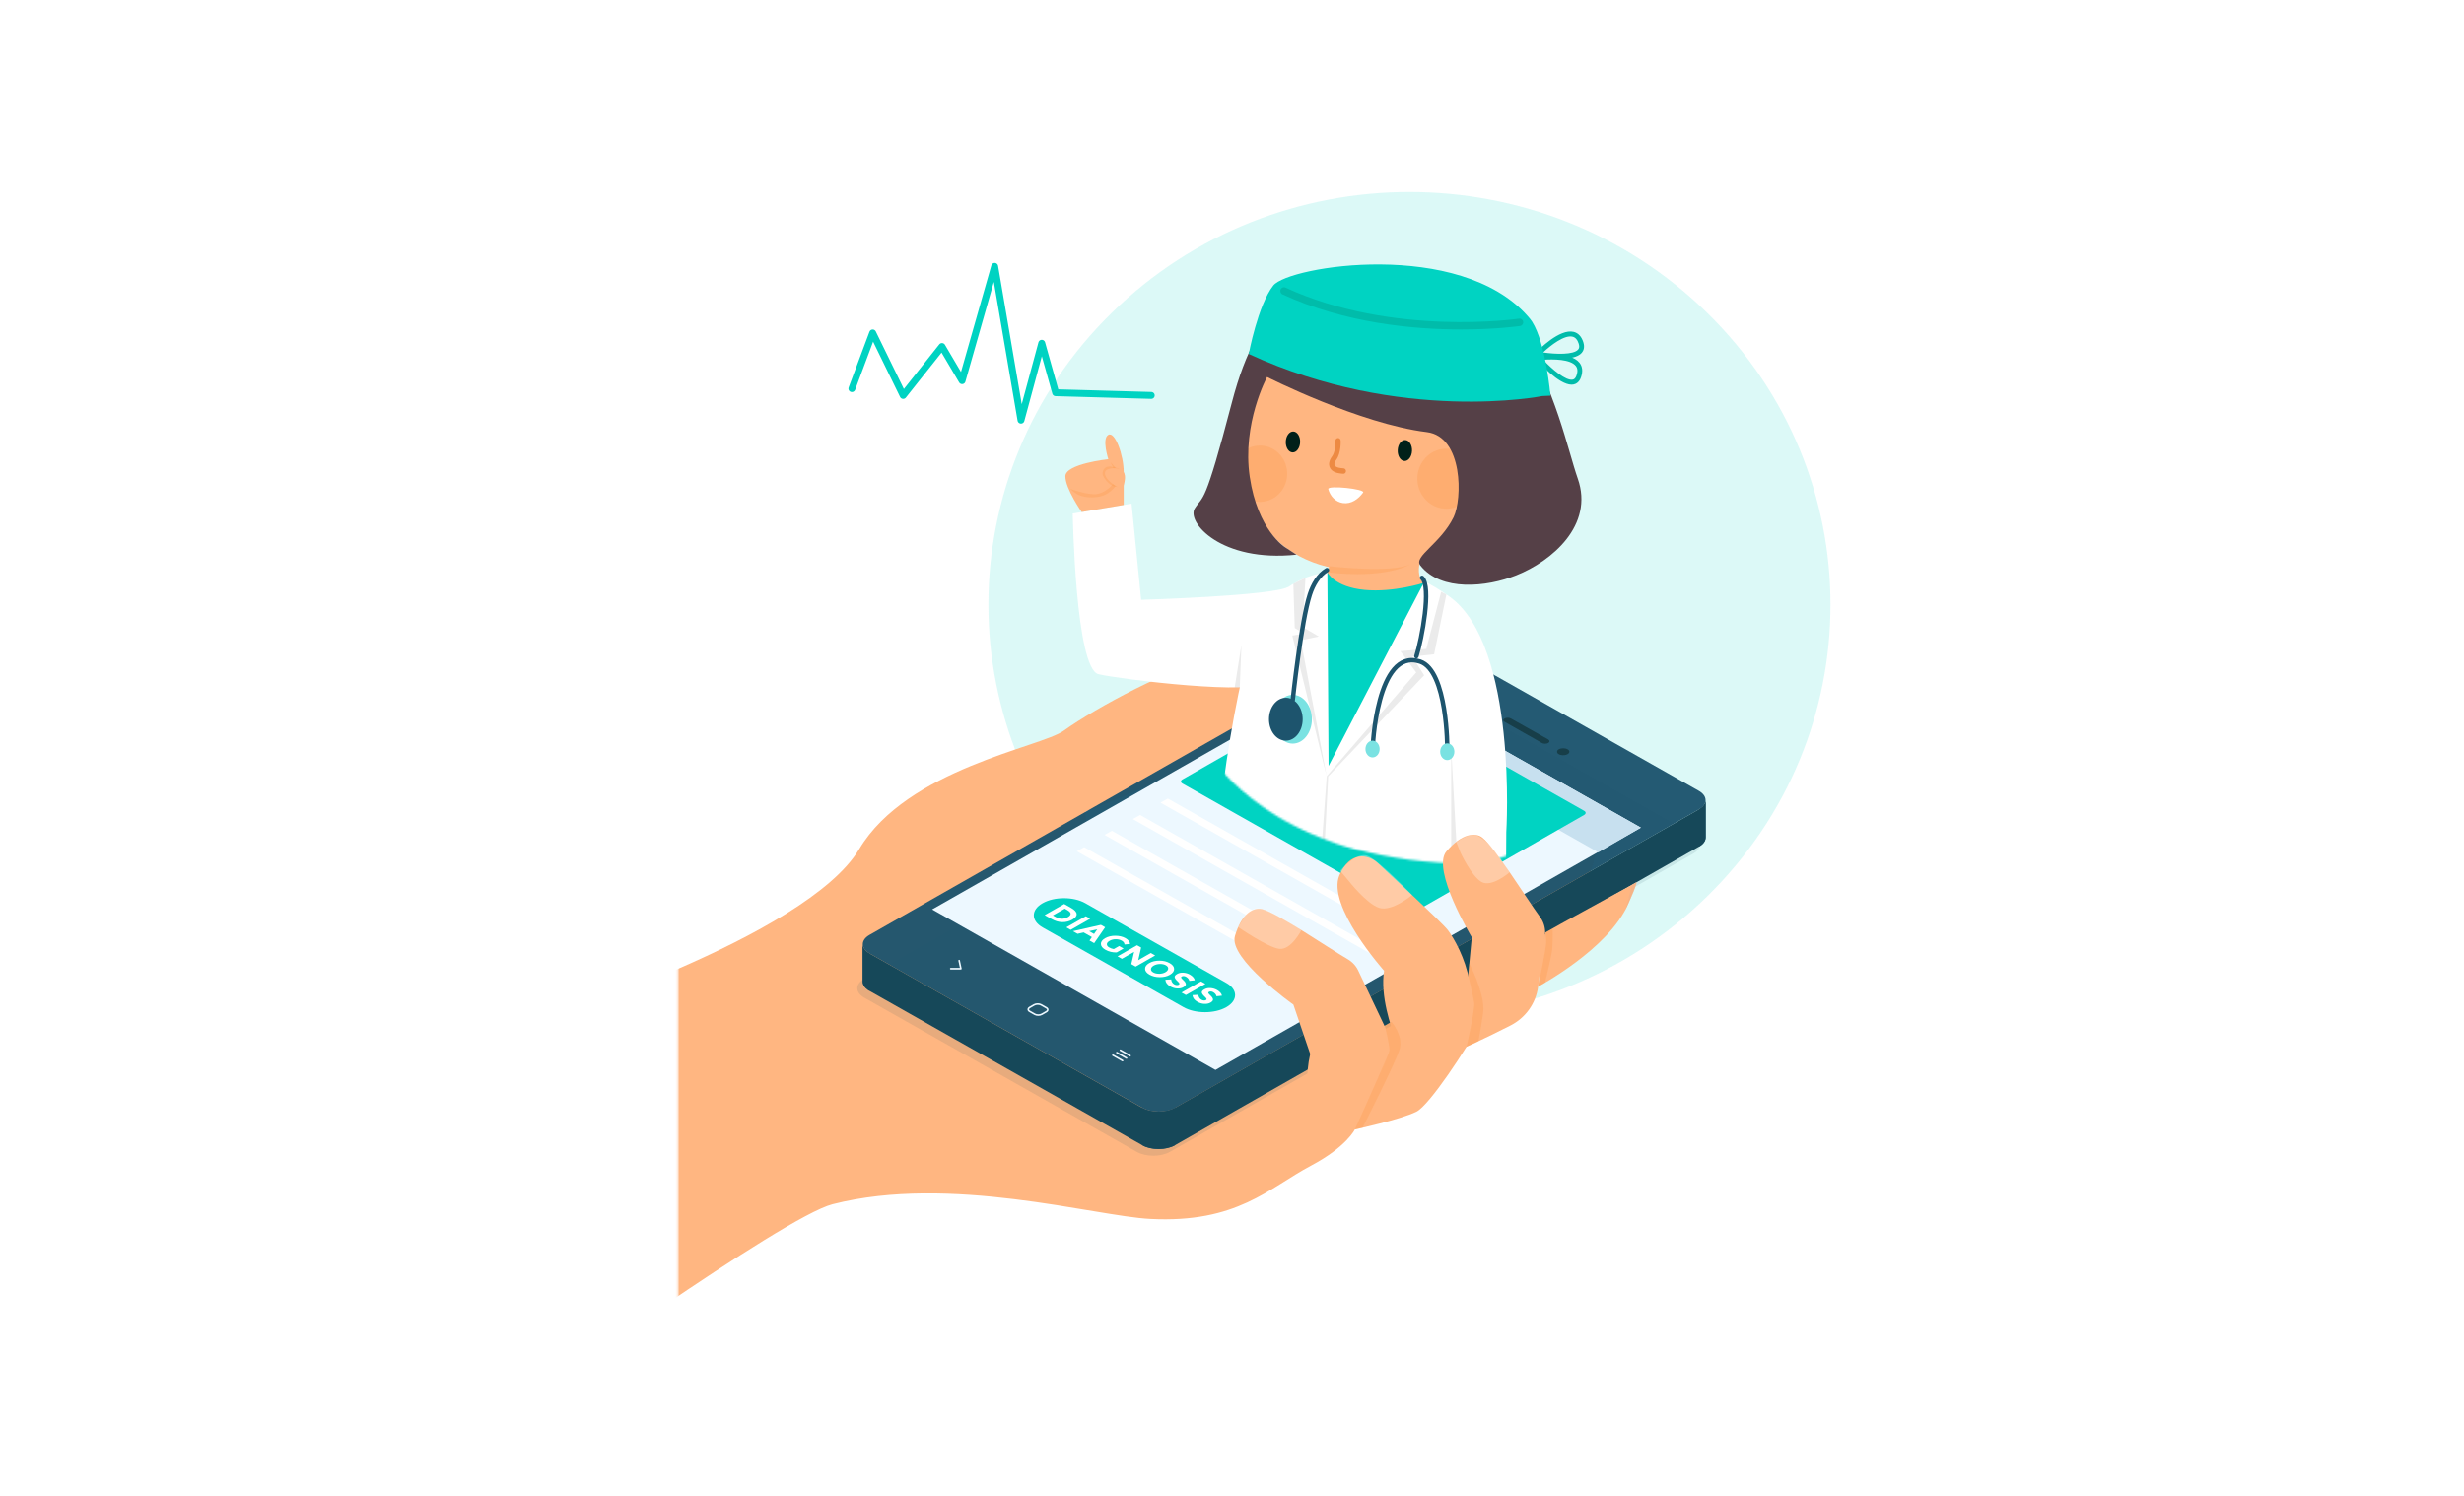 <?xml version="1.0" encoding="UTF-8"?> <svg xmlns="http://www.w3.org/2000/svg" width="1184" height="719" viewBox="0 0 1184 719" fill="none"><rect width="1184" height="719" fill="white"></rect><mask id="mask0_21_141" style="mask-type:luminance" maskUnits="userSpaceOnUse" x="325" y="47" width="605" height="593"><path d="M930 47H325.803V639.186H930V47Z" fill="white"></path></mask><g mask="url(#mask0_21_141)"><path opacity="0.14" d="M820.328 430.768C899.34 353.327 899.34 227.771 820.328 150.33C741.317 72.889 613.214 72.889 534.202 150.33C455.191 227.771 455.191 353.327 534.202 430.768C613.214 508.208 741.317 508.208 820.328 430.768Z" fill="#00D3C2"></path><path d="M258.604 490.94C258.604 490.94 387.503 450.517 412.868 408.034C435.924 369.423 500.065 359.107 511.122 351.172C526.71 339.992 564.654 319.62 580.508 317.891C595.48 316.257 609.002 325.862 604.616 341.733C599.432 360.505 521.708 390.079 521.708 390.079C521.708 390.079 519.049 429.601 575.807 439.834C632.566 450.067 657.35 446.443 688.007 437.489C718.664 428.535 726.494 426.617 726.494 426.617C726.494 426.617 733.66 403.675 744.511 398.357C756.257 392.601 765.815 397.505 767.991 400.916C770.166 404.327 757.635 439.467 753.611 449.913C749.587 460.359 718.132 483.893 718.132 483.893C715.305 486.013 712.984 488.701 711.317 491.781C704.912 503.648 686.907 531.161 680.599 534.252C672.769 538.09 651.03 542.78 651.03 542.78C651.03 542.78 647.091 551.07 630.016 560.143C609.534 571.027 594.465 587.916 552.715 585.784C525.877 584.41 456.575 564.229 400.071 578.714C376.048 584.872 253.976 673.013 253.976 673.013L258.58 490.952L258.604 490.94Z" fill="#FFB681"></path><g opacity="0.11"><path opacity="0.96" d="M682.702 327.068C678.315 324.605 671.234 324.605 666.848 327.068L415.163 470.472C410.874 472.936 410.874 476.962 415.26 479.426L546.274 553.556C550.661 556.019 557.742 556.019 562.128 553.556L813.716 410.152C818.006 407.689 818.006 403.662 813.619 401.198L682.69 327.068H682.702Z" fill="#1D4B5B"></path></g><g opacity="0.96"><path d="M816.35 388.954V406.897C816.532 406.803 816.628 406.72 816.822 406.625V388.682C816.725 388.776 816.544 388.859 816.35 388.954Z" fill="#1D546D"></path><path d="M816.822 388.681V406.624C818.682 405.44 819.613 403.971 819.613 402.42V384.477C819.613 386.028 818.682 387.497 816.822 388.681Z" fill="#1D546D"></path></g><g opacity="0.96"><path d="M414.535 453.762V471.705C414.535 472.806 415.006 473.896 416.021 474.808V456.865C414.994 455.953 414.535 454.851 414.535 453.762Z" fill="#1D546D"></path><path d="M416.021 456.865V474.808C416.493 475.27 417.145 475.72 417.882 476.182V458.239C417.133 457.872 416.48 457.422 416.021 456.865Z" fill="#1D546D"></path></g><path opacity="0.96" d="M685.336 305.881C680.95 303.417 673.868 303.417 669.482 305.881L417.798 449.285C413.508 451.748 413.508 455.775 417.894 458.238L548.908 532.368C553.295 534.832 560.376 534.832 564.763 532.368L816.35 388.965C820.64 386.501 820.64 382.474 816.254 380.011L685.324 305.881H685.336Z" fill="#1D546D"></path><g opacity="0.96"><path d="M548.812 532.367V550.31C548.993 550.405 549.186 550.488 549.368 550.583V532.64C549.186 532.545 548.993 532.462 548.812 532.367Z" fill="#1D546D"></path><path d="M549.38 532.723V550.666C552.92 552.407 558.056 552.679 562.152 551.4V533.457C558.14 534.736 553.017 534.464 549.38 532.723Z" fill="#1D546D"></path><path d="M562.152 533.457V551.4C563.083 551.128 563.929 550.761 564.666 550.299V532.355C563.917 532.817 563.083 533.173 562.152 533.457Z" fill="#1D546D"></path></g><path d="M816.35 388.953L564.666 532.357C560.279 534.821 553.198 534.821 548.812 532.357L416.964 457.706C415.369 456.581 414.535 455.172 414.535 453.75V471.694C414.535 473.162 415.429 474.619 417.133 475.768V475.803L548.812 550.301C553.198 552.764 560.279 552.764 564.666 550.301L816.35 406.897C818.489 405.712 819.613 404.066 819.613 402.42V384.477C819.613 386.123 818.489 387.674 816.35 388.953Z" fill="#164859"></path><path d="M652.226 320.59L447.911 437.037L584.061 514.176L788.473 397.728L652.226 320.59Z" fill="#EDF8FF"></path><path d="M753.224 360.077C752.1 359.438 750.239 359.438 749.031 360.077C747.907 360.717 747.907 361.818 749.031 362.458C750.154 363.097 752.015 363.097 753.224 362.458C754.432 361.724 754.432 360.717 753.224 360.077Z" fill="#173E49"></path><path d="M725.999 345.272C725.153 344.81 723.86 344.81 723.014 345.272C722.18 345.734 722.18 346.457 723.014 346.918L740.922 357.069C741.756 357.53 743.061 357.53 743.907 357.069C744.753 356.607 744.753 355.884 743.907 355.328L725.999 345.272Z" fill="#173E49"></path><path d="M500.319 482.896C499.401 482.363 497.866 482.363 496.935 482.896L494.784 484.128C493.866 484.661 493.866 485.537 494.784 486.034L497.225 487.42C498.144 487.953 499.678 487.953 500.609 487.42L502.76 486.188C503.678 485.655 503.678 484.779 502.76 484.282L500.319 482.896Z" stroke="#EDF8FF" stroke-width="0.77" stroke-miterlimit="10"></path><path d="M543.012 507.317L538.359 504.688" stroke="#EDF8FF" stroke-width="0.77" stroke-miterlimit="10" stroke-linecap="round"></path><path d="M541.308 508.453L536.656 505.836" stroke="#EDF8FF" stroke-width="0.77" stroke-miterlimit="10" stroke-linecap="round"></path><path d="M539.411 509.707L534.758 507.09" stroke="#EDF8FF" stroke-width="0.77" stroke-miterlimit="10" stroke-linecap="round"></path><path d="M460.889 461.637L461.723 465.533H456.853" stroke="#EDF8FF" stroke-width="0.77" stroke-linecap="round" stroke-linejoin="round"></path><path d="M768.015 409.607L788.473 397.728L652.226 320.59L631.865 332.469L768.015 409.607Z" fill="#C7E0EF"></path><path d="M561.174 383.766L557.633 385.732L671.875 450.387L675.464 448.432L561.174 383.766Z" fill="white"></path><path d="M547.869 391.652L544.329 393.607L658.57 458.273L662.159 456.307L547.869 391.652Z" fill="white"></path><path d="M534.275 399.244L530.734 401.21L644.976 465.865L648.565 463.899L534.275 399.244Z" fill="white"></path><path d="M520.971 407.121L517.43 409.087L631.672 473.742L635.26 471.788L520.971 407.121Z" fill="white"></path><path d="M761.211 389.639C762.178 390.183 762.178 391.072 761.211 391.628L680.176 437.961C679.222 438.506 677.651 438.506 676.684 437.961L568.195 376.539C567.228 375.995 567.228 375.106 568.195 374.562L649.229 328.229C650.184 327.684 651.767 327.684 652.722 328.229L761.211 389.65V389.639Z" fill="#00D3C2"></path><path d="M589.208 472.332C594.9 475.553 594.924 480.776 589.269 483.998C583.614 487.219 574.418 487.219 568.714 483.998L501.056 445.719C495.365 442.497 495.328 437.274 500.984 434.053C506.639 430.831 515.847 430.831 521.538 434.053L589.196 472.332H589.208Z" fill="#00D3C2"></path><path d="M517.345 439.217C517.43 440.2 516.741 441.088 515.279 441.929C513.817 442.758 512.234 443.172 510.506 443.149C508.778 443.137 507.013 442.616 505.213 441.597L501.974 439.773L511.351 434.432L514.699 436.327C516.378 437.274 517.261 438.245 517.345 439.217ZM510.216 441.514C511.206 441.538 512.173 441.277 513.104 440.756C514.022 440.235 514.469 439.678 514.457 439.11C514.433 438.53 513.877 437.949 512.814 437.333L511.629 436.67L505.926 439.915L507.267 440.673C508.234 441.218 509.213 441.502 510.216 441.526" fill="white"></path><path d="M523.858 441.503L514.481 446.844L512.366 445.648L521.744 440.307L523.858 441.503Z" fill="white"></path><path d="M531.06 445.588L525.768 453.239L523.52 451.972L524.668 450.326L520.704 448.087L517.804 448.75L515.557 447.483L529.006 444.451L531.048 445.612L531.06 445.588ZM523.351 447.471L525.707 448.81L527.254 446.595L523.339 447.471" fill="white"></path><path d="M540.824 450.858C542.178 451.628 542.915 452.552 543.023 453.618L540.353 453.89C540.305 453.44 540.172 453.073 539.954 452.801C539.737 452.528 539.41 452.268 539 452.031C538.202 451.581 537.247 451.344 536.16 451.344C535.072 451.344 534.081 451.593 533.199 452.102C532.305 452.611 531.858 453.156 531.87 453.76C531.858 454.364 532.22 454.873 532.958 455.288C533.683 455.702 534.444 455.963 535.193 456.081L537.779 454.613L539.906 455.809L536.571 457.704C534.589 457.763 532.776 457.325 531.121 456.389C529.731 455.596 529.03 454.684 528.994 453.63C528.97 452.576 529.647 451.652 531.036 450.858C532.426 450.065 534.057 449.674 535.954 449.686C537.839 449.698 539.471 450.089 540.824 450.847V450.858Z" fill="white"></path><path d="M555.083 459.173L545.706 464.515L543.604 463.318L544.969 457.432L539.096 460.772L536.994 459.588L546.371 454.246L548.34 455.359L546.939 461.423L552.969 457.977L555.083 459.173Z" fill="white"></path><path d="M564.182 465.652C564.207 466.718 563.542 467.641 562.164 468.435C560.787 469.229 559.156 469.596 557.27 469.596C555.385 469.584 553.754 469.181 552.364 468.388C550.975 467.594 550.25 466.67 550.225 465.604C550.201 464.538 550.866 463.615 552.244 462.821C553.621 462.039 555.24 461.649 557.138 461.66C559.023 461.66 560.666 462.075 562.056 462.857C563.445 463.638 564.158 464.574 564.182 465.64V465.652ZM557.053 467.973C558.177 467.938 559.168 467.701 560.001 467.215C560.847 466.73 561.27 466.173 561.331 465.533C561.391 464.894 561.016 464.349 560.231 463.899C559.433 463.449 558.479 463.247 557.343 463.271C556.219 463.307 555.24 463.555 554.394 464.029C553.561 464.503 553.126 465.06 553.065 465.699C553.017 466.339 553.391 466.884 554.189 467.322C554.974 467.76 555.929 467.973 557.053 467.949" fill="white"></path><path d="M571.807 468.387C572.436 468.743 572.968 469.169 573.378 469.643C573.789 470.128 574.043 470.602 574.116 471.1L571.505 471.372C571.312 470.555 570.768 469.903 569.898 469.406C569.548 469.205 569.185 469.098 568.811 469.074C568.448 469.051 568.134 469.122 567.856 469.276C567.578 469.43 567.481 469.619 567.578 469.856C567.663 470.081 568.049 470.519 568.726 471.147C569.403 471.775 569.765 472.367 569.826 472.9C569.886 473.421 569.487 473.93 568.654 474.404C567.808 474.89 566.805 475.091 565.657 475.032C564.497 474.973 563.409 474.653 562.37 474.061C560.872 473.208 560.074 472.142 559.977 470.827L562.769 470.673C562.89 471.751 563.397 472.545 564.255 473.03C564.642 473.255 565.028 473.374 565.415 473.397C565.802 473.433 566.128 473.362 566.418 473.208C566.696 473.042 566.805 472.853 566.732 472.627C566.672 472.402 566.37 472.035 565.85 471.562C565.004 470.792 564.545 470.14 564.46 469.619C564.364 469.086 564.763 468.577 565.657 468.068C566.551 467.558 567.554 467.357 568.69 467.44C569.814 467.535 570.865 467.843 571.82 468.387H571.807Z" fill="white"></path><path d="M579.215 472.829L569.838 478.171L567.723 476.974L577.1 471.633L579.215 472.829Z" fill="white"></path><path d="M584.858 475.778C585.486 476.133 586.006 476.56 586.429 477.033C586.84 477.519 587.094 477.993 587.166 478.49L584.556 478.763C584.363 477.945 583.819 477.294 582.949 476.797C582.598 476.595 582.236 476.489 581.861 476.465C581.487 476.441 581.185 476.512 580.907 476.666C580.629 476.82 580.532 477.01 580.629 477.247C580.713 477.472 581.1 477.91 581.777 478.538C582.453 479.165 582.816 479.758 582.864 480.279C582.925 480.812 582.526 481.309 581.692 481.795C580.846 482.28 579.843 482.482 578.695 482.422C577.535 482.363 576.436 482.032 575.409 481.451C573.91 480.598 573.113 479.533 573.016 478.218L575.807 478.064C575.928 479.142 576.436 479.923 577.294 480.421C577.68 480.646 578.067 480.764 578.454 480.788C578.84 480.823 579.167 480.752 579.457 480.598C579.747 480.444 579.843 480.243 579.771 480.018C579.71 479.793 579.408 479.426 578.889 478.952C578.043 478.182 577.584 477.531 577.487 477.01C577.402 476.489 577.801 475.968 578.683 475.458C579.577 474.949 580.58 474.748 581.716 474.831C582.84 474.925 583.891 475.233 584.846 475.778H584.858Z" fill="white"></path><mask id="mask1_21_141" style="mask-type:luminance" maskUnits="userSpaceOnUse" x="482" y="102" width="323" height="313"><path d="M583.505 365.537C583.505 365.537 611.177 409.537 691.596 414.641C742.421 417.875 741.502 392.742 741.502 380.958C741.502 369.173 804.279 272.007 804.279 260.649C804.279 249.291 788.727 156.223 714.954 118.915C658.969 90.597 539.314 99.918 524.982 146.535C510.651 193.152 473.009 298.502 484.827 319.643C496.646 340.784 583.505 365.525 583.505 365.525V365.537Z" fill="white"></path></mask><g mask="url(#mask1_21_141)"><path opacity="0.07" d="M640.928 273.334C640.928 273.334 666.328 275.431 673.989 271.463C673.989 271.463 665.047 279.149 640.408 277.124L640.928 273.334Z" fill="#010101"></path><path d="M673.289 153.263C673.289 153.263 684.309 155.584 695.994 162.122C707.969 168.825 720.645 179.958 722.857 197.546C724.126 207.673 723.594 217.527 721.274 226.611C715.619 248.687 699.414 266.252 672.974 272.316C654.317 276.591 633.895 274.602 618.415 263.622C602.936 252.643 593.124 228.589 596.241 208.17C599.359 187.752 608.047 176.678 621.702 166.824C635.357 156.97 653.229 152.434 673.289 153.274V153.263Z" fill="#FFB681"></path><path d="M638.257 235.066C639.175 238.477 641.786 241.237 645.278 241.746C649.278 242.327 652.709 239.863 655.005 236.701C656.226 235.019 637.713 233.029 638.269 235.066H638.257Z" fill="white"></path><path d="M645.544 227.664C645.544 227.664 645.471 227.664 645.435 227.664C645.254 227.664 643.659 227.558 642.619 227.285C640.118 226.622 639.188 225.296 638.849 224.301C638.499 223.27 638.438 221.553 640.118 219.267C641.604 217.242 641.761 213.25 641.689 211.877C641.653 211.154 642.184 210.538 642.885 210.503H642.909C643.598 210.479 644.178 211.024 644.215 211.746C644.227 211.983 644.492 217.668 642.136 220.878C641.375 221.92 641.049 222.856 641.242 223.448C641.423 224.005 642.136 224.466 643.236 224.751C643.912 224.928 645.145 225.035 645.568 225.059C646.269 225.094 646.813 225.722 646.764 226.444C646.728 227.131 646.196 227.664 645.544 227.688V227.664Z" fill="#ED8A43"></path><path opacity="0.32" d="M599.939 239.958C601.739 240.823 603.745 241.261 605.86 241.19C613.086 240.941 618.766 234.687 618.524 227.214C618.282 219.741 612.24 213.878 605.002 214.127C602.295 214.222 599.794 215.157 597.752 216.685" fill="#FB9A4D"></path><path d="M617.847 212.257C617.751 215.04 619.213 217.349 621.11 217.42C623.007 217.491 624.638 215.3 624.735 212.517C624.832 209.734 623.37 207.424 621.472 207.353C619.575 207.282 617.944 209.473 617.847 212.257Z" fill="#002019"></path><path d="M671.621 216.366C671.524 219.149 672.986 221.459 674.884 221.53C676.781 221.601 678.412 219.41 678.509 216.626C678.605 213.843 677.143 211.534 675.246 211.463C673.349 211.392 671.718 213.583 671.621 216.366Z" fill="#002019"></path><path opacity="0.32" d="M708.996 229.559C709.25 237.53 703.208 244.21 695.487 244.471C687.777 244.731 681.324 238.478 681.07 230.507C680.817 222.536 686.871 215.868 694.58 215.607C702.29 215.347 708.743 221.6 708.996 229.571V229.559Z" fill="#FB9A4D"></path><path d="M708.465 240.243C709.19 240.421 710.833 240.622 711.619 240.598C716.331 240.444 720.041 236.358 719.884 231.479C719.727 226.599 715.776 222.774 711.063 222.939C709.879 222.975 708.283 222.584 707.281 223.07C707.281 223.07 708.731 228.316 708.61 234.286L708.477 240.255L708.465 240.243Z" fill="#FFB681"></path><g opacity="0.37"><path d="M715.631 233.481C715.014 233.504 714.458 233.066 714.326 232.415C713.625 228.767 710.314 228.376 710.169 228.352C709.468 228.281 708.948 227.63 709.021 226.908C709.093 226.185 709.709 225.652 710.41 225.723C712.259 225.889 715.993 227.393 716.851 231.906C716.984 232.628 716.537 233.315 715.836 233.457C715.764 233.469 715.691 233.481 715.631 233.481Z" fill="#ED8A43"></path></g><path d="M619.092 284.396C619.092 284.396 608.192 287.476 602.211 305.36C595.673 324.866 589.221 363.205 587.058 383.777C582.913 423.181 584.133 441.065 584.133 441.065L610.331 448.243L619.08 284.408L619.092 284.396Z" fill="white"></path><path d="M603.588 353.48C603.588 353.48 606.198 362.031 606.198 374.74C606.198 387.448 591.516 513.619 591.516 513.619C591.516 513.619 724.512 537.105 723.799 518.499C723.098 499.892 723.799 399.919 723.799 399.919C723.799 399.919 729.43 310.369 696.55 286.741C678.013 273.416 667.524 274.411 653.471 274.186C637.665 273.926 628.119 275.916 619.08 282.062C591.541 300.787 603.576 353.492 603.576 353.492L603.588 353.48Z" fill="white"></path><path opacity="0.08" d="M628.034 504.69L637.508 373.153C637.508 373.082 637.544 372.999 637.568 372.94L680.527 323.149L672.914 312.916L685.373 311.85L692.502 284.396L695.003 285.699L689.119 314.42L678.63 315.557L684.333 324.511L638.221 373.118L631.321 506.443" fill="#070707"></path><path opacity="0.08" d="M627.297 277.682L625.956 301.345L633.714 305.87L625.061 307.705L637.46 372.941L620.977 305.431L626.548 304.52L622.149 301.795L621.485 280.536L627.297 277.682Z" fill="#070707"></path><path d="M684.116 280.12L638.402 368.083L637.834 275.027C637.834 275.027 674.449 278.201 684.116 280.132V280.12Z" fill="#00D3C2"></path><path d="M637.629 275.549C638.692 272.648 639.514 269.699 640.045 266.501C659.791 269.26 694 242.363 682.702 269.213C681.505 272.044 681.046 277.48 684.116 280.121C684.116 280.121 669.639 284.788 655.791 283.485C641.073 282.099 637.834 275.016 637.834 275.016" fill="#FFB681"></path><path opacity="0.32" d="M638.765 272.103C638.765 272.103 668.394 275.561 677.494 271.227C677.494 271.227 666.582 278.356 637.834 275.028L638.765 272.115V272.103Z" fill="#FB9A4D"></path><path d="M630.391 345.629C630.391 352.096 626.27 357.343 621.195 357.343C616.119 357.343 611.999 352.096 611.999 345.629C611.999 339.163 616.119 333.916 621.195 333.916C626.27 333.916 630.391 339.163 630.391 345.629Z" fill="#7AE2E2"></path><path d="M625.968 345.63C625.968 351.315 622.343 355.934 617.872 355.934C613.401 355.934 609.775 351.327 609.775 345.63C609.775 339.933 613.401 335.326 617.872 335.326C622.343 335.326 625.968 339.933 625.968 345.63Z" fill="#1D546D"></path><path d="M621.195 336.355C621.195 336.355 625.243 298.491 629.412 285.688C630.971 280.879 633.689 276.225 637.617 273.975" stroke="#1D546D" stroke-width="2.13" stroke-linecap="round" stroke-linejoin="round"></path><path opacity="0.08" d="M697.323 359.379V451.499H702.363L697.323 359.379Z" fill="#070707"></path><path d="M680.611 315.357C683.258 307.019 687.934 281.934 683.306 277.682" stroke="#1D546D" stroke-width="2.13" stroke-linecap="round" stroke-linejoin="round"></path><path d="M659.537 359.961C659.537 359.961 661.41 311.022 682.363 317.927C695.607 322.298 695.45 359.961 695.45 359.961" stroke="#1D546D" stroke-width="2.13" stroke-linecap="round" stroke-linejoin="round"></path><path d="M662.945 359.96C662.945 362.187 661.422 363.987 659.537 363.987C657.652 363.987 656.129 362.187 656.129 359.96C656.129 357.734 657.652 355.934 659.537 355.934C661.422 355.934 662.945 357.734 662.945 359.96Z" fill="#7AE2E2"></path><path d="M698.846 361.251C698.846 363.478 697.323 365.278 695.438 365.278C693.553 365.278 692.031 363.478 692.031 361.251C692.031 359.025 693.553 357.225 695.438 357.225C697.323 357.225 698.846 359.025 698.846 361.251Z" fill="#7AE2E2"></path><path d="M728.597 276.473C745.792 269.651 765.972 252.359 758.178 230.081C753.163 215.727 747.919 188.095 729.769 158C716.875 136.622 679.355 127.811 652.033 132.749C625.968 137.451 605.183 142.734 591.976 193.295C578.768 243.844 578.26 237.803 574.128 244.294C569.995 250.784 586.61 270.374 622.995 266.56L617.473 262.959C617.473 262.959 604.35 254.906 600.531 229.205C596.712 203.504 608.857 181.167 608.857 181.167C608.857 181.167 653.29 203.682 685.578 207.649C703.196 209.817 702.652 240.03 698.483 248.534C692.248 261.266 679.113 267.448 682.472 271.712C692.502 284.408 714.35 282.134 728.585 276.485L728.597 276.473Z" fill="#554047"></path><path d="M749.695 172.414C744.693 172.414 739.738 171.526 738.796 171.336C738.373 171.253 738.035 170.945 737.902 170.519C737.769 170.093 737.877 169.643 738.179 169.323C739.315 168.138 749.418 157.823 756.173 159.481C758.384 160.026 759.943 161.707 760.825 164.491C761.61 166.99 760.849 168.6 760.076 169.524C758.178 171.763 753.913 172.402 749.695 172.402V172.414ZM741.478 169.37C747.629 170.27 756.148 170.543 758.336 167.961C758.698 167.534 759.121 166.788 758.626 165.237C758.009 163.271 757.03 162.146 755.641 161.802C751.689 160.831 745.116 165.983 741.478 169.37Z" fill="#00BCAA"></path><path d="M755.194 184.862C748.934 184.862 739.364 174.048 738.24 172.757C737.95 172.426 737.865 171.964 738.01 171.549C738.155 171.135 738.518 170.839 738.941 170.779C740.536 170.554 754.638 168.778 759 174.356C760.426 176.18 760.668 178.501 759.713 181.261C758.855 183.736 757.296 184.53 756.148 184.767C755.834 184.826 755.52 184.862 755.194 184.862ZM741.527 172.899C745.865 177.495 752.439 183.097 755.701 182.434C756.233 182.327 757.006 182.007 757.538 180.468C758.215 178.513 758.106 177.009 757.2 175.86C754.65 172.603 746.397 172.52 741.515 172.899H741.527Z" fill="#00BCAA"></path><path d="M741.104 190.321C741.104 190.321 673.409 203.859 600.048 170.116C600.048 170.116 604.422 146.654 611.83 137.226C619.237 127.787 701.396 114.687 734.18 152.007C734.905 152.824 735.618 153.653 736.198 154.565C742.904 165.118 745.019 190.144 745.019 190.144" fill="#00D3C2"></path><path d="M702.157 158.332C679.403 158.332 646.378 155.359 616.252 141.454C615.382 141.052 614.996 139.997 615.382 139.097C615.769 138.197 616.796 137.795 617.666 138.197C669.168 161.968 729.358 153.227 729.95 153.132C730.893 152.978 731.775 153.665 731.908 154.636C732.041 155.607 731.388 156.519 730.446 156.662C730.192 156.697 718.978 158.332 702.157 158.332Z" fill="#00BCAA"></path><path d="M543.737 242.018L548.34 288.244C548.34 288.244 610.875 286.42 619.092 282.049C619.092 282.049 612.083 321.027 608.144 327.719C604.205 334.41 539.06 326.582 527.894 324.012C516.729 321.442 515.472 246.767 515.472 246.767L543.737 242.018Z" fill="white"></path><path d="M519.774 246.045C519.774 246.045 511.932 234.877 511.932 228.872C511.932 222.867 532.559 220.664 532.559 220.664C532.559 220.664 529.345 210.798 532.559 208.974C535.773 207.151 539.966 218.769 539.966 226.977V242.658L519.786 246.045H519.774Z" fill="#FFB681"></path><path opacity="0.32" d="M514.348 234.925C514.348 234.925 521.381 237.506 525.949 237.506C530.517 237.506 536.099 232.662 536.099 229.5C536.099 226.338 533.598 222.086 533.598 222.086C533.598 222.086 537.96 226.338 537.96 228.446C537.96 232.189 534.879 235.635 531.592 237.495C528.305 239.354 521.55 239.709 517.623 237.495C515.231 236.133 514.348 234.913 514.348 234.913V234.925Z" fill="#FB9A4D"></path><path opacity="0.32" d="M529.9 228.363C529.9 228.363 532.426 233.977 537.114 234.024C538.577 234.036 538.71 233.882 538.71 233.882C538.71 233.882 539.35 233.195 538.383 231.56C537.417 229.926 537.948 225.402 537.948 225.402C537.948 225.402 533.634 223.329 531.471 224.561C529.296 225.793 529.888 228.363 529.888 228.363H529.9Z" fill="#FB9A4D"></path><path d="M535.072 232.816C535.072 232.816 530.94 230.163 530.94 227.415C530.94 224.668 536.063 224.715 537.96 225.402C541.465 226.669 540.716 230.353 539.966 233.195C539.217 236.038 535.084 232.828 535.084 232.828L535.072 232.816Z" fill="#FFB681"></path><path opacity="0.08" d="M596.531 309.955L593.293 330.362H595.734L596.531 309.955Z" fill="#070707"></path></g><path d="M409.351 186.757L419.345 160.002L433.99 190.025L452.636 166.528L462.303 182.931L477.952 128.012L490.604 201.905L500.585 164.964L507.255 188.723L553.198 190.025" stroke="#00D3C2" stroke-width="3.31" stroke-linecap="round" stroke-linejoin="round"></path><path d="M739.098 474.131C739.098 474.131 773.102 456.046 782.443 434.301C784.292 430.001 785.694 426.732 786.443 423.949C780.195 427.443 746.034 445.99 742.469 448.193" fill="#FFB681"></path><path opacity="0.47" d="M783.99 425.335C783.99 425.335 783.833 426.247 783.688 426.993C782.274 433.922 780.618 438.079 780.618 438.079C780.618 438.079 786.443 426.223 786.443 423.949C785.017 424.755 784.002 425.335 784.002 425.335H783.99Z" fill="#EAB28C"></path><path d="M629.569 506.512L621.497 482.777C621.497 482.777 590.236 460.7 593.414 449.816C596.592 438.919 602.416 435.816 606.561 436.93C614.271 439.014 637.544 455.086 647.622 460.972C649.967 462.334 651.791 464.395 652.855 466.847L668.081 498.92L632.675 546.283C632.675 546.283 625.001 526.338 629.569 506.5" fill="#FFB681"></path><path opacity="0.29" d="M594.961 445.529C594.961 445.529 608.99 455.229 614.682 455.975C620.373 456.733 625.316 447.045 625.316 447.045C623.189 445.635 612.204 437.759 604.592 436.362C602.006 435.888 598.453 439.832 598.453 439.832L594.961 445.517V445.529Z" fill="white"></path><path d="M704.876 475.34L707.221 450.421C707.221 450.421 687.645 417.898 695.016 409.169C702.399 400.452 709.009 399.895 712.332 402.548C718.531 407.499 733.261 431.388 740.077 440.744C741.66 442.912 742.494 445.517 742.469 448.182L739.098 474.12C738.059 482.15 733.056 489.162 725.709 492.869C714.64 498.471 699.439 505.897 697.324 505.589C687.185 504.096 701.759 480.906 704.888 475.34" fill="#FFB681"></path><path opacity="0.29" d="M701.819 409.785C701.819 409.785 706.93 420.871 711.824 423.796C716.731 426.722 725.371 419.213 725.371 419.213C724.005 417.081 716.996 405.071 710.072 401.672C706.109 399.73 699.813 404.74 699.813 404.74L701.819 409.785Z" fill="white"></path><path d="M670.727 499.702C668.395 493.757 663.138 478.538 665.084 466.505C665.084 466.505 637.315 435.332 643.623 420.586C648.541 409.098 657.253 410.211 662.244 414.913C667.247 419.615 692.696 443.054 695.717 446.974C698.725 450.894 704.212 460.772 705.927 470.946L708.816 489.908" fill="#FFB681"></path><path d="M671.778 502.238C671.778 502.238 671.367 501.314 670.727 499.703Z" fill="#F9D0AF"></path><path opacity="0.29" d="M648.009 423.239C648.009 423.239 656.54 434.218 662.667 436.267C668.794 438.316 678.545 430.12 678.545 430.12C678.545 430.12 661.289 412.047 656.456 411.04C651.236 409.95 643.973 418.454 643.973 418.454L648.009 423.239Z" fill="white"></path><path opacity="0.32" d="M663.066 516.602C665.748 510.289 667.658 505.457 667.658 504.58C667.645 501.702 665.41 492.914 665.41 492.914L668.624 491.055C668.624 491.055 674.485 497.699 672.527 504.26C670.57 510.81 654.74 541.912 654.74 541.912L651.054 542.741C651.054 542.741 661.277 520.261 667.464 505.682" fill="#FB9A4D"></path><path opacity="0.32" d="M706.036 463.022C706.036 463.022 712.815 475.908 712.815 484.838C712.815 487.633 710.423 500.389 710.423 500.389L704.719 502.994C704.719 502.994 708.84 484.968 708.368 481.829C707.933 478.987 705.456 468.482 705.456 468.482L706.048 463.01L706.036 463.022Z" fill="#FB9A4D"></path><path opacity="0.32" d="M746.046 446.145C746.046 446.145 746.324 450.752 745.877 456.224C745.648 459.007 742.433 472.213 742.433 472.213L739.086 474.12C739.086 474.12 742.989 455.857 742.989 452.682C742.989 451.072 742.578 448.17 742.578 448.17L746.046 446.133V446.145Z" fill="#FB9A4D"></path></g></svg> 